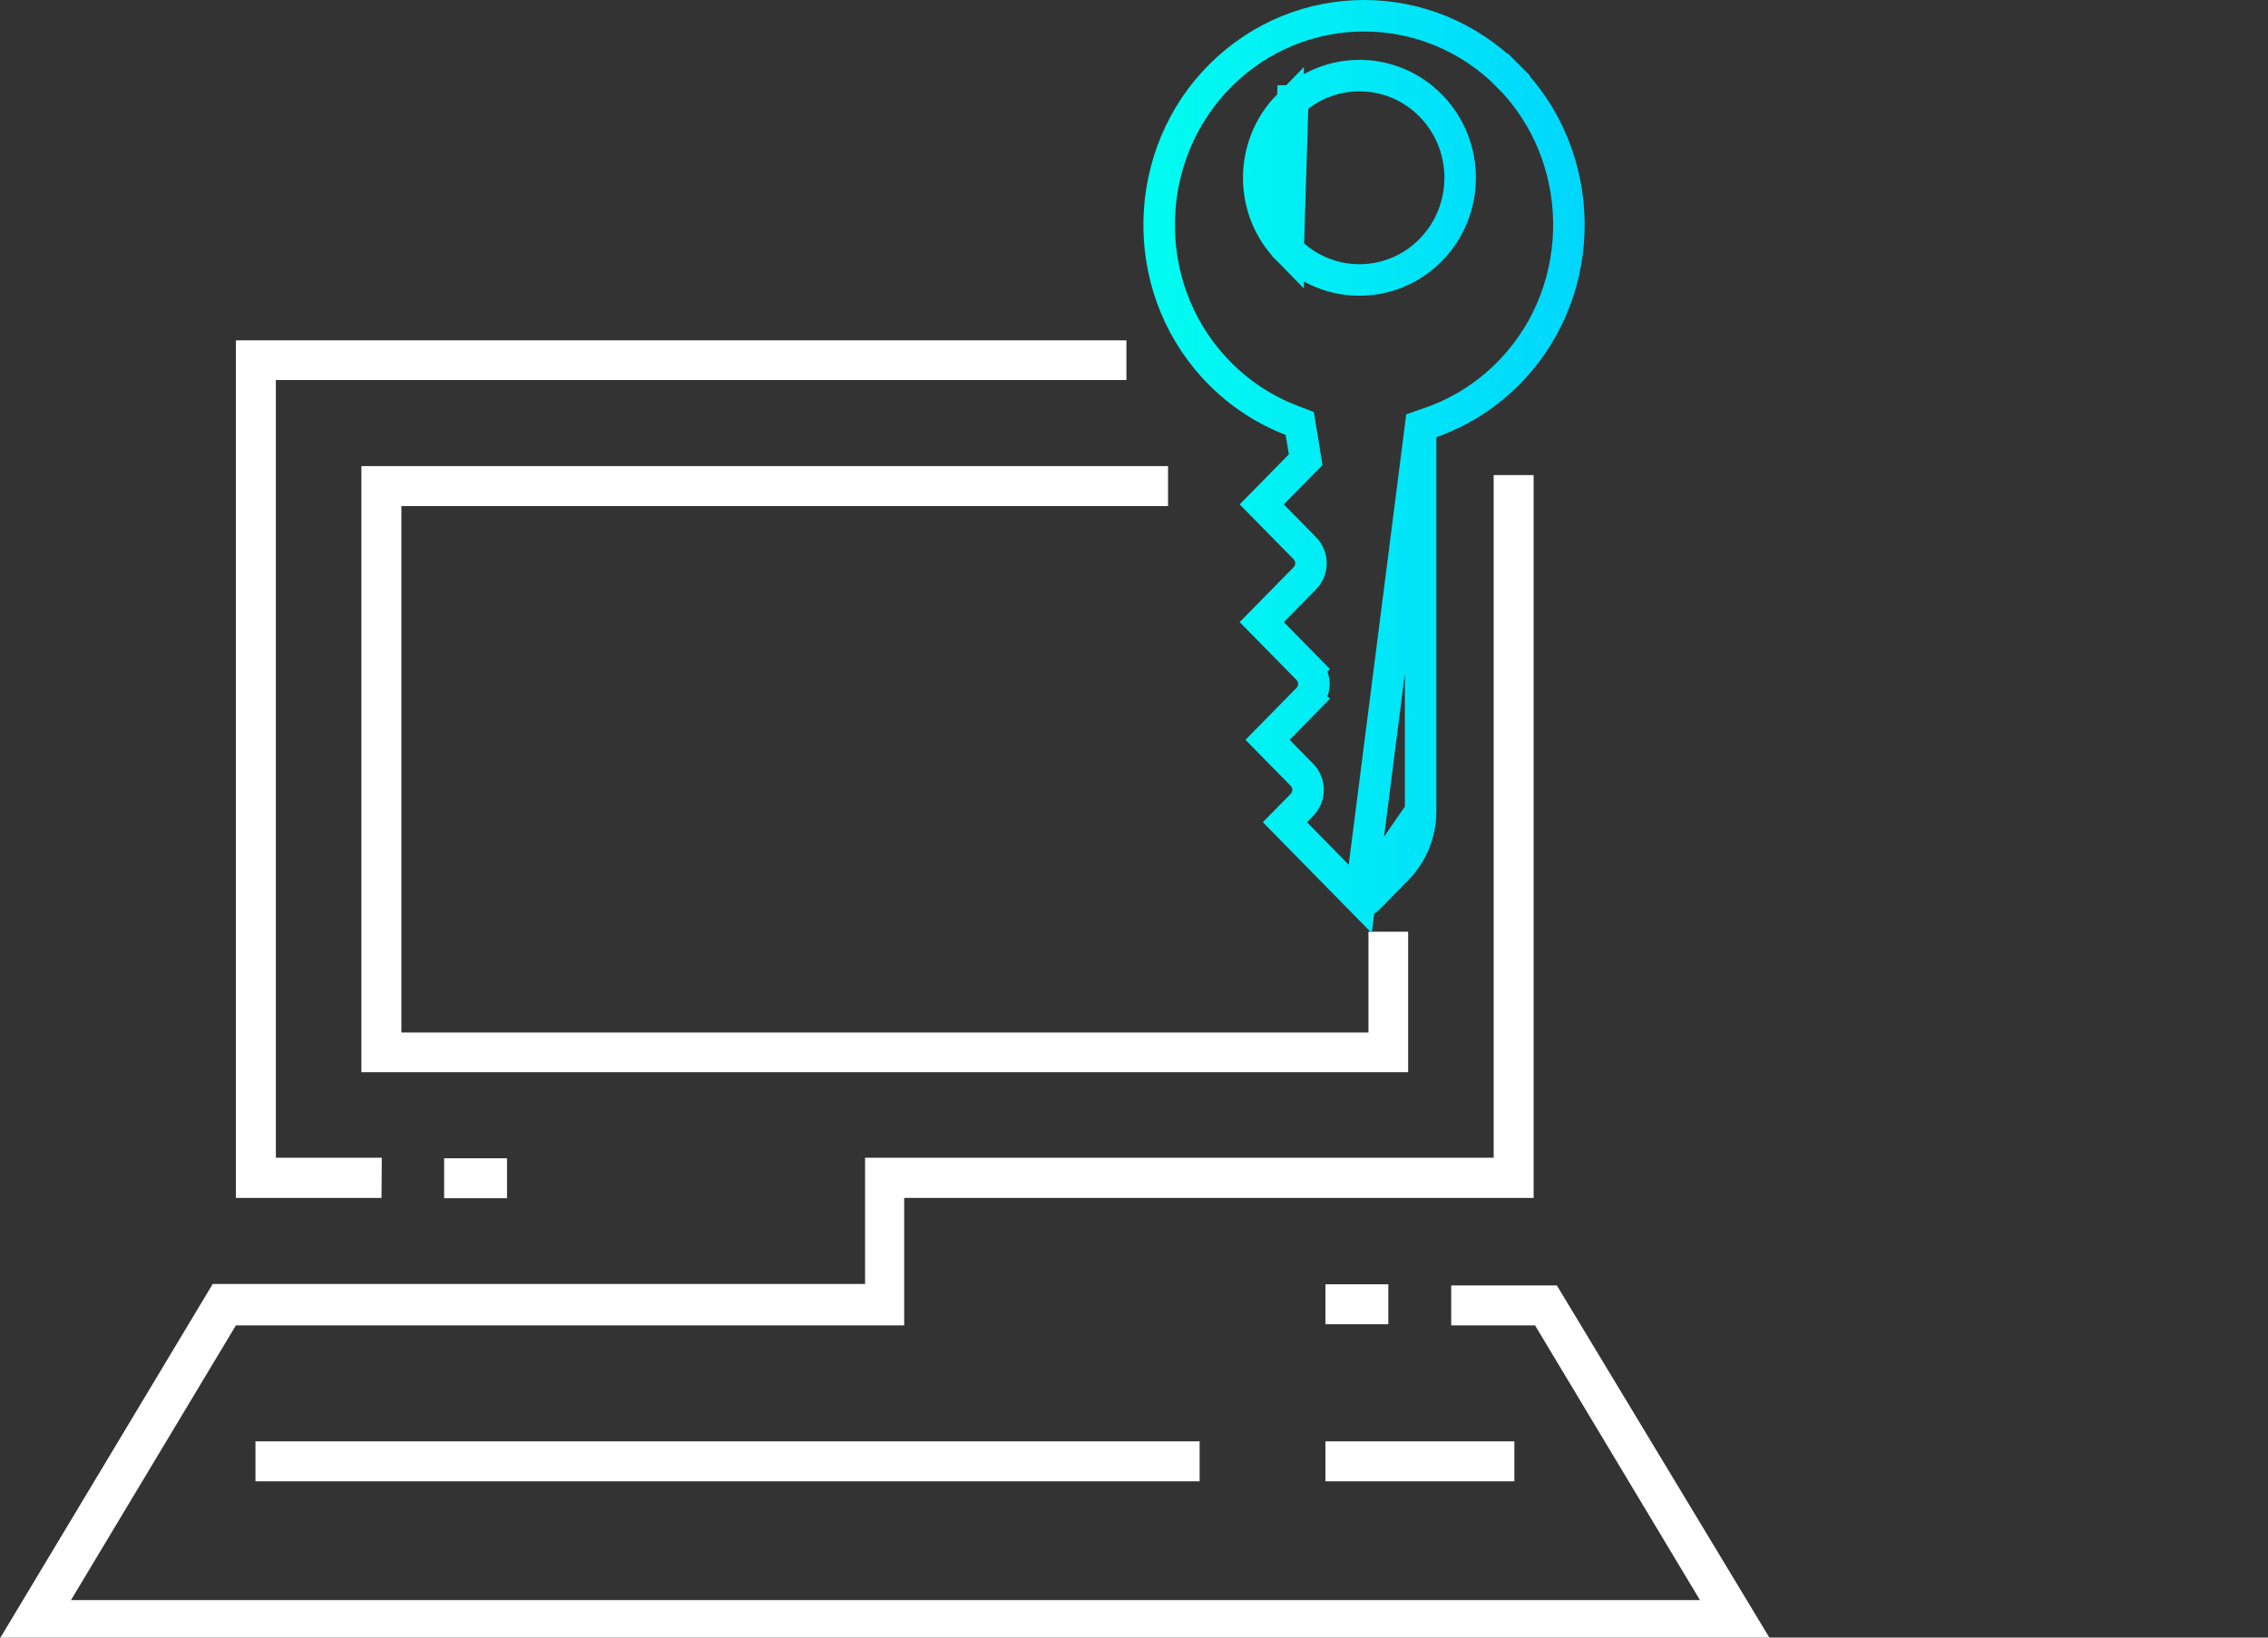 <svg width="144" height="104" viewBox="0 0 144 104" fill="none" xmlns="http://www.w3.org/2000/svg">
<rect x="0" y="0" width="144" height="104" fill="#333333" stroke="none"/>
<g clip-path="url(#clip0_2957_7895)">
<path d="M24.224 76.079H14.978V21.615H71.519V24.135L17.515 24.135V73.523H24.241L24.224 76.079Z" fill="white"/>
<path d="M89.406 68.093H22.946V29.601H74.162V32.139H25.484V65.573H86.886V59.171H89.406V68.093Z" fill="white"/>
<path d="M76.167 91.536H16.22V94.073H76.167V91.536Z" fill="white"/>
<path d="M96.15 91.536H84.153V94.073H96.15V91.536Z" fill="white"/>
<path d="M112.37 104.047H0L13.505 81.544H54.925V73.523H94.836V30.172H97.374V76.079H57.409V84.171H14.978L4.508 101.616H107.933L97.463 84.171H92.139V81.633H98.847L112.37 104.047Z" fill="white"/>
<path d="M32.192 73.559H28.199V76.096H32.192V73.559Z" fill="white"/>
<path d="M88.146 81.562H84.153V84.1H88.146V81.562Z" fill="white"/>
<path d="M90.198 27.055L90.866 26.82C92.745 26.159 94.509 25.047 95.991 23.479C100.918 18.266 100.803 9.889 95.742 4.813L96.45 4.107L95.742 4.813C90.682 -0.262 82.566 -0.271 77.497 4.786L77.497 4.786C72.477 9.793 72.274 18.054 77.052 23.299L77.052 23.299C78.474 24.861 80.171 25.986 81.989 26.687L82.523 26.893L82.616 27.459L82.818 28.694L82.9 29.194L82.544 29.556L80.111 32.033L82.846 34.816C83.366 35.346 83.366 36.196 82.846 36.726L80.111 39.509L83.03 42.48L82.317 43.181L83.03 42.48C83.55 43.009 83.55 43.86 83.03 44.389L82.317 43.688L83.03 44.389L80.479 46.985L82.663 49.207C83.183 49.737 83.183 50.587 82.663 51.117L81.582 52.217L86.363 57.086L90.198 27.055ZM90.198 27.055L90.198 27.764M90.198 27.055L90.198 27.764M90.198 27.764L90.198 51.532M90.198 27.764L90.198 51.532M82.08 6.409L82.102 6.409C84.615 4.17 88.446 4.268 90.842 6.708C93.33 9.241 93.33 13.341 90.842 15.874C88.344 18.416 84.284 18.418 81.786 15.874L82.08 6.409ZM82.08 6.409L81.786 6.708M82.08 6.409L81.786 6.708M81.786 6.708C79.298 9.242 79.297 13.341 81.786 15.873L81.786 6.708ZM90.198 51.532C90.198 52.908 89.66 54.224 88.71 55.191L86.848 57.086C86.712 57.224 86.498 57.224 86.363 57.086L90.198 51.532Z" stroke="url(#paint0_linear_2957_7895)" stroke-width="2"/>
</g>
<defs>
<linearGradient id="paint0_linear_2957_7895" x1="72.596" y1="29.095" x2="100.613" y2="29.095" gradientUnits="userSpaceOnUse">
<stop stop-color="#00FDF0"/>
<stop offset="1" stop-color="#00D6FD"/>
</linearGradient>
<clipPath id="clip0_2957_7895">
<rect width="144" height="104" fill="white"/>
</clipPath>
</defs>
</svg>
